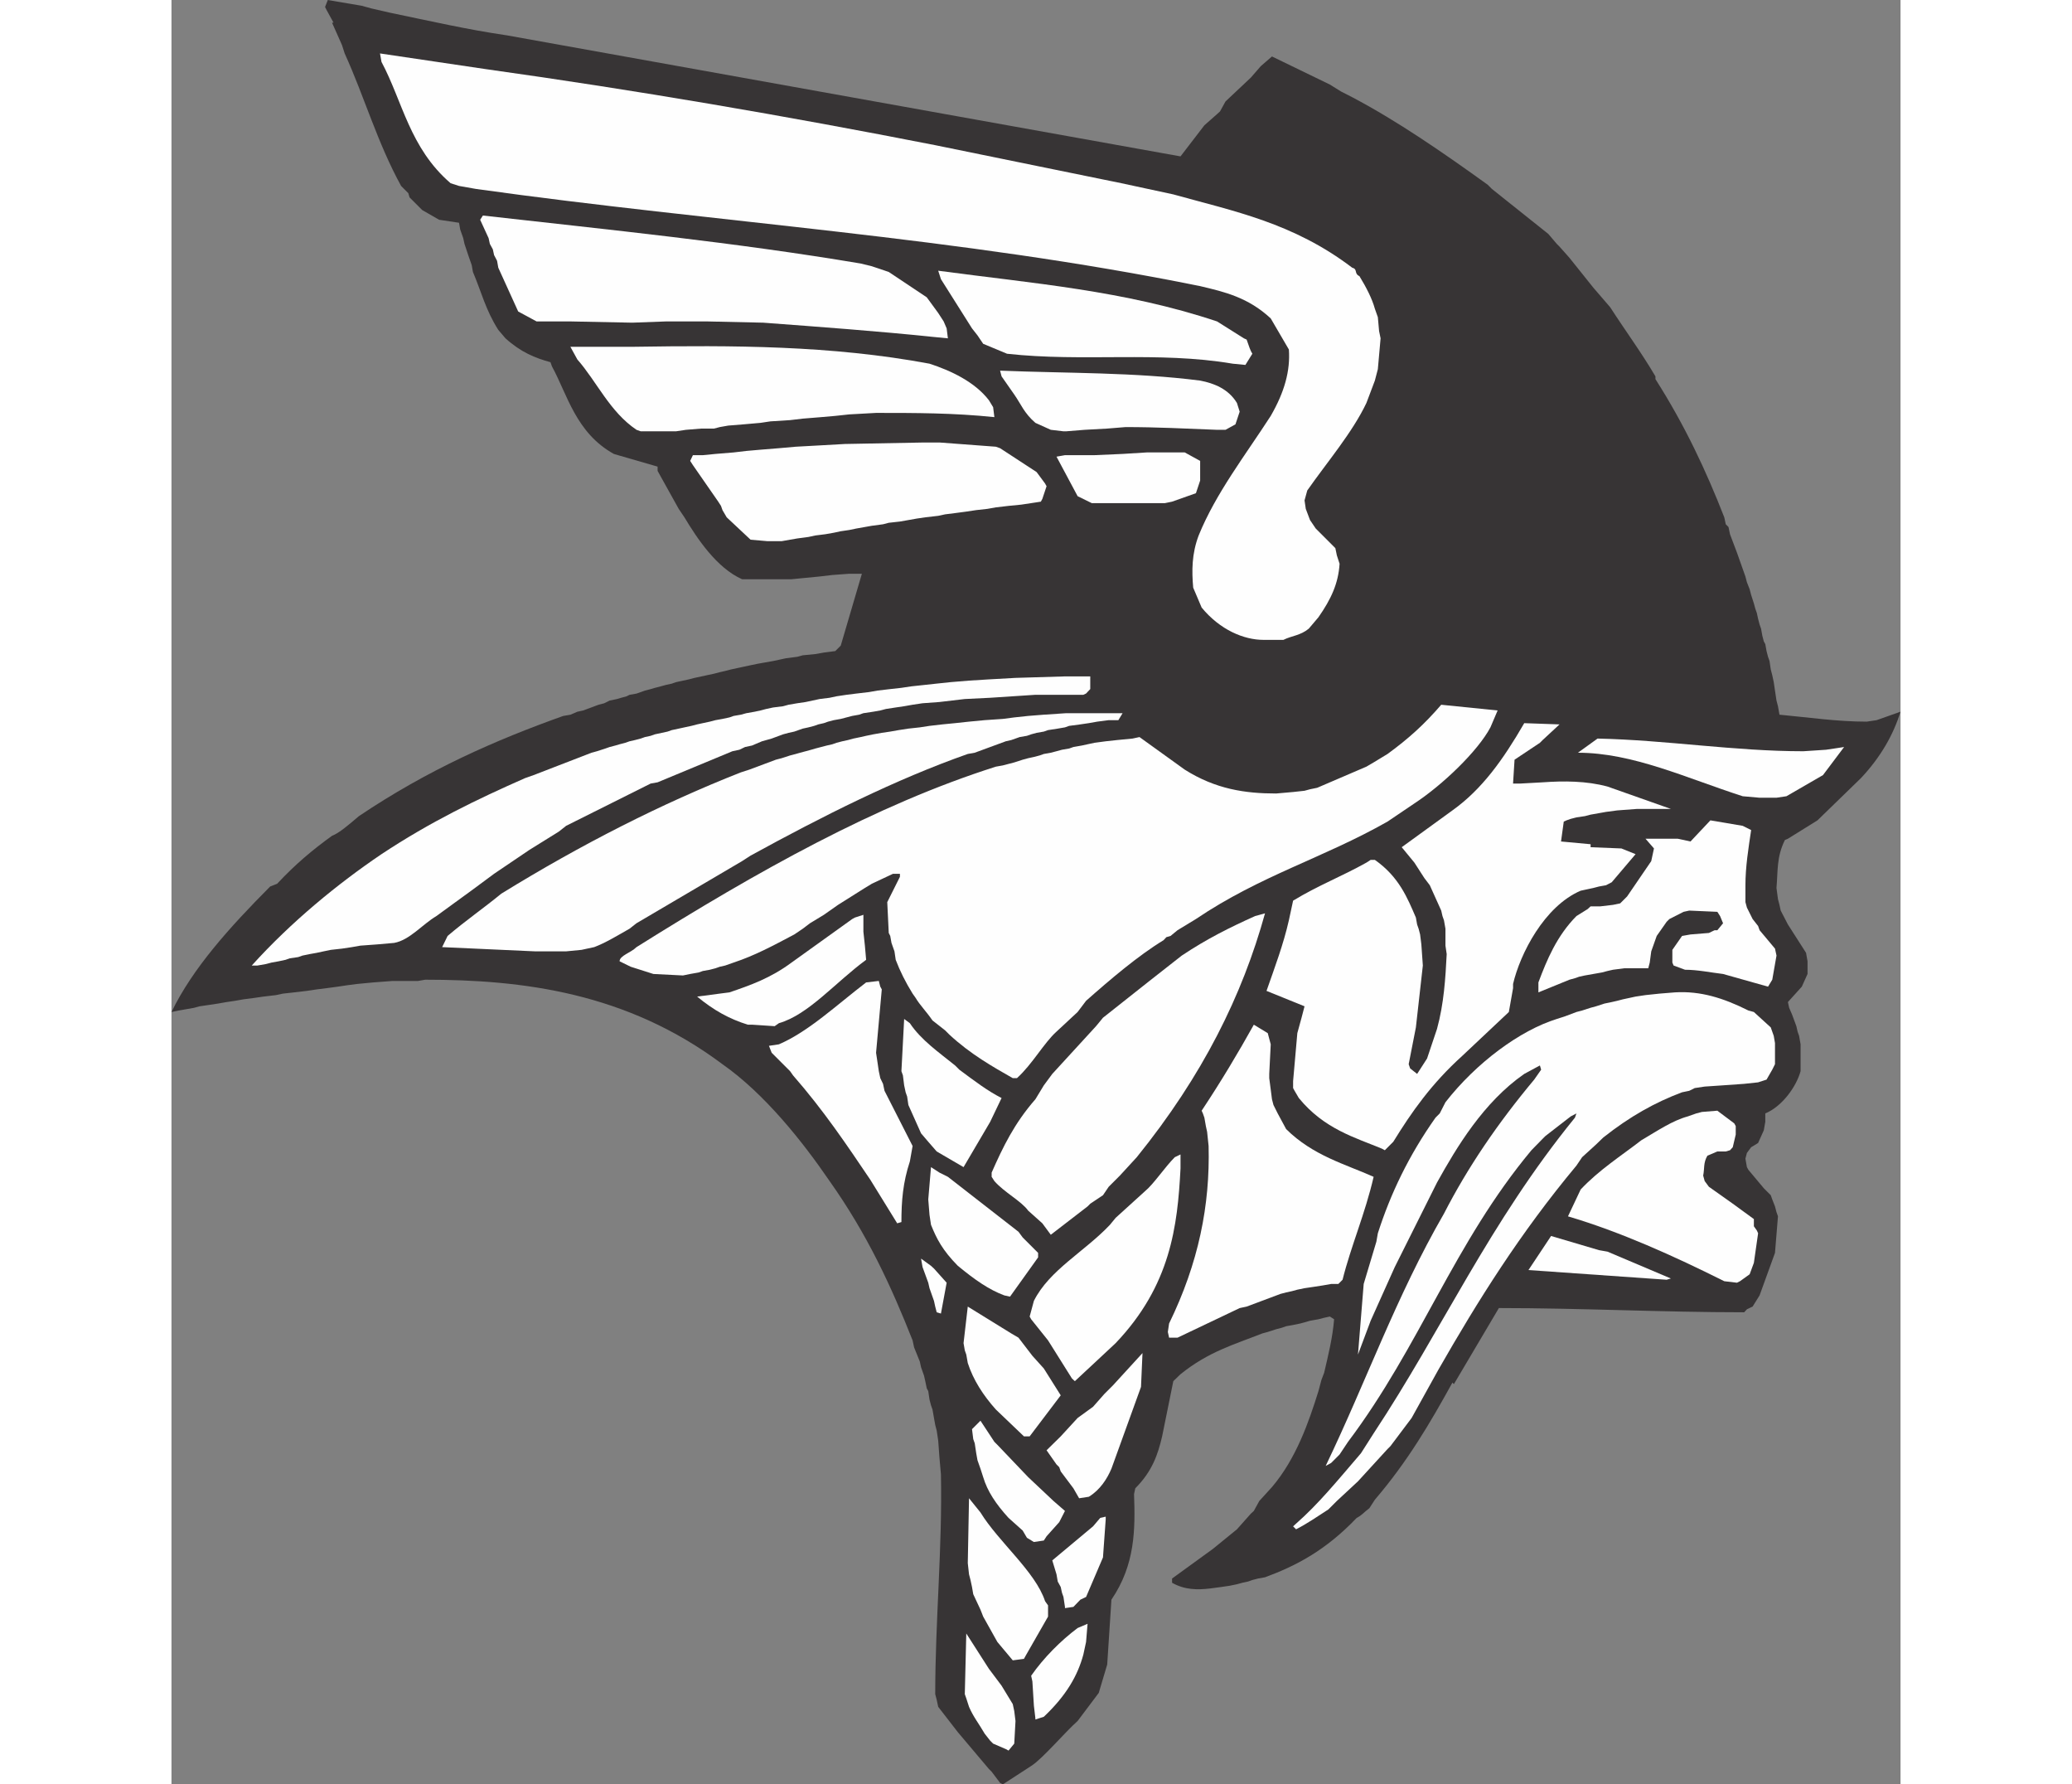 <?xml version="1.0" encoding="UTF-8"?>
<!DOCTYPE svg PUBLIC "-//W3C//DTD SVG 1.1//EN" "http://www.w3.org/Graphics/SVG/1.1/DTD/svg11.dtd">
<!-- Creator: CorelDRAW -->
<svg xmlns="http://www.w3.org/2000/svg" xml:space="preserve" width="7.848in" height="6.757in" version="1.1" style="shape-rendering:geometricPrecision; text-rendering:geometricPrecision; image-rendering:optimizeQuality; fill-rule:evenodd; clip-rule:evenodd"
viewBox="0 0 7762.93 8009.53"
 xmlns:xlink="http://www.w3.org/1999/xlink"
 xmlns:xodm="http://www.corel.com/coreldraw/odm/2003">
 <rect x="0" y="0" width="7762.93" height="8009.53" fill="#808080" stroke="none"/>
 <defs>
  <style type="text/css">
   <![CDATA[
    .fil1 {fill:#FEFEFE}
    .fil0 {fill:#373435}
   ]]>
  </style>
 </defs>
 <g id="Layer_x0020__x0028_Black_x0020_and_x0020_White_x0029_">
  <g id="_2008470372256">
   <path class="fil0" d="M3720.23 8002.84l-37.94 -50.21 -12.28 -12.28 -139.48 -165.14 -88.15 -113.82 -6.69 -31.24 -6.7 -25.66 0 0c0,-329.18 32.36,-657.23 25.66,-986.41l0 0 -6.7 -75.88 -5.58 -75.87 -6.69 -44.64 -6.7 -25.66 -5.58 -31.24 -6.69 -37.94 -6.7 -18.97 -6.7 -25.66 -5.58 -37.94 -6.69 -12.28 -6.7 -32.36 -5.58 -24.55 -13.39 -37.94 -5.58 -25.66 -25.66 -63.6 -6.7 -31.24 0 0c-94.85,-239.91 -201.97,-474.23 -372.69,-715.25 -120.51,-176.3 -291.24,-391.66 -480.93,-524.45 -430.72,-322.48 -898.25,-379.39 -1334.55,-379.39l0 0 -32.36 5.58 -113.82 0 -88.15 6.7 -70.3 6.7 -43.52 5.58 -44.63 6.69 -50.21 6.7 -44.63 5.58 -44.63 6.7 -56.91 6.69 -50.21 5.58 -31.24 6.7 -56.91 6.69 -37.94 5.58 -51.33 6.7 -37.94 6.7 -37.94 5.58 -37.94 6.69 -44.63 6.7 -37.94 5.58 -24.55 6.69 -37.94 6.7 -32.36 5.58 -31.24 6.7 0 0c94.85,-196.39 259.99,-379.39 442.99,-563.5l0 0 31.24 -12.28 0 0c82.57,-88.15 158.45,-151.76 246.6,-215.36 32.36,-12.27 75.88,-50.21 120.51,-88.15 310.21,-208.66 613.72,-341.45 917.23,-449.69l0 0 32.36 -5.58 31.24 -13.39 25.66 -5.58 69.18 -25.66 25.66 -6.69 24.55 -12.28 32.36 -6.7 18.97 -5.58 24.55 -6.69 13.39 -6.7 31.24 -5.58 37.94 -13.39 25.66 -6.7 18.97 -5.58 25.66 -6.69 24.55 -6.7 25.66 -5.58 18.97 -6.7 31.24 -6.69 25.66 -5.58 25.66 -6.7 31.24 -6.69 25.66 -5.58 31.24 -6.7 25.66 -6.7 24.55 -5.58 25.66 -6.69 31.24 -6.7 25.66 -5.58 31.24 -6.69 32.36 -6.7 31.24 -5.58 37.94 -6.7 31.24 -6.69 25.66 -5.58 51.33 -6.7 24.55 -6.7 56.91 -5.58 37.94 -6.7 51.33 -6.7 24.55 -24.55 94.85 -322.48 -56.91 0 -75.88 5.58 -56.91 6.7 -69.18 6.7 -56.91 5.58 -222.05 0 0 0c-113.82,-50.21 -201.97,-183 -258.88,-277.84l0 0 -25.66 -37.94 -88.15 -158.45 -6.7 -12.28 0 -18.97 -177.42 -51.33 -18.97 -5.58 0 0c-170.72,-94.85 -208.66,-266.68 -277.84,-392.78l0 0 -6.7 -18.97 0 0c-69.18,-18.97 -132.78,-44.64 -201.97,-107.12l0 0 -32.36 -37.94 0 0c-56.91,-89.27 -75.88,-170.72 -113.82,-259.99l0 0 -5.58 -31.24 -13.39 -37.94 -18.97 -56.91 -5.58 -25.66 -13.39 -37.94 -5.58 -31.24 -89.27 -13.39 -75.88 -43.52 -56.91 -56.91 -5.58 -18.97 -32.36 -32.36 0 0c-107.12,-195.27 -164.03,-398.36 -253.3,-594.75l0 0 -12.27 -37.94 -44.64 -100.43 6.7 0 -31.24 -56.91 -6.69 -13.39 12.27 -31.24 151.76 25.66 44.63 12.28 82.57 18.97 0 0c183,37.94 348.14,75.88 524.45,101.54l0 0 3025.05 543.42 107.12 -139.48 56.91 -50.21 13.39 -12.27 24.55 -44.63 113.82 -107.12 44.63 -51.33 50.21 -43.52 259.99 126.09 50.21 31.24 50.21 25.66 0 0c203.09,107.12 405.05,246.6 608.14,392.78l0 0 18.97 18.97 253.3 201.97 37.94 44.63 12.28 12.28 44.63 50.21 107.12 133.9 75.88 88.15 0 0c69.18,107.12 139.48,201.97 203.08,310.2l0 0 0 12.27 0 0c132.79,208.66 227.63,411.75 309.09,620.41l0 0 6.69 31.24 12.28 12.27 6.69 32.36 18.97 50.21 12.27 32.36 37.94 107.12 6.69 25.66 12.28 31.24 6.7 25.66 12.27 37.94 6.7 24.55 6.69 18.97 5.58 25.66 6.7 25.66 6.7 18.97 5.58 31.24 6.69 25.66 6.7 12.27 5.58 31.24 6.69 25.66 6.7 18.97 5.58 37.94 6.7 25.66 6.69 31.24 5.58 37.94 6.7 44.63 6.7 25.66 6.69 37.94 0 0c132.79,12.28 258.88,31.24 391.66,31.24l0 0 44.63 -6.7 107.12 -37.94 0 0c-31.24,101.54 -88.15,203.09 -177.42,297.93l0 0 -195.27 189.69 -132.78 82.57 -13.39 5.58 0 0c-37.94,75.88 -31.24,139.48 -37.94,215.36l0 0 6.7 50.21 6.69 25.66 5.58 25.66 32.36 62.49 81.45 127.21 6.7 37.94 0 56.91 -25.66 56.91 -62.49 69.18 5.58 25.66 13.39 31.24 18.97 51.33 5.58 24.55 6.7 18.97 6.69 37.94 0 120.51 0 0c-18.97,69.18 -82.57,158.45 -158.45,189.69l0 0 0 37.94 -6.7 37.94 -25.66 56.91 -31.24 18.97 -18.97 25.66 -6.69 25.66 6.69 37.94 6.7 12.28 69.18 82.57 31.24 31.24 6.7 18.97 12.27 31.24 6.7 25.66 6.7 18.97 -13.39 164.03 -69.18 190.81 -31.24 50.21 -25.66 12.28 -12.27 13.39 0 0c-367.11,0 -734.23,-18.97 -1101.34,-18.97l0 0 -201.97 341.45 -6.69 -6.7 0 0c-101.54,184.12 -201.97,354.84 -348.14,525.57l0 0 -24.55 37.94 0 0c-25.66,18.97 -32.36,31.24 -56.91,43.52 -139.48,146.18 -272.27,215.36 -411.75,266.69l0 0 -31.24 5.58 -25.66 6.7 -18.97 6.7 -25.66 5.58 -24.55 6.7 -32.36 6.7 -37.94 5.58 -50.21 6.69 0 0c-56.91,6.7 -113.82,6.7 -170.72,-25.66l0 0 0 -18.97 183 -132.78 108.24 -88.15 62.49 -70.3 13.39 -12.27 24.55 -44.63 56.91 -62.49 0 0c108.24,-127.21 165.14,-291.24 208.66,-430.72l0 0 13.39 -50.21 12.27 -32.36 0 0c18.97,-81.46 37.94,-157.33 44.63,-239.91l0 0 -18.97 -12.28 -25.66 5.58 -25.66 6.7 -37.94 6.7 -18.97 5.58 -24.55 6.69 -32.36 6.7 -31.24 5.58 -18.97 6.69 -25.66 6.7 -37.94 12.28 -24.55 6.69 0 0c-127.21,50.21 -241.02,81.46 -367.11,183l0 0 -32.36 31.24 -50.21 247.72 0 0c-18.97,81.46 -44.63,157.34 -120.51,233.21l0 0 -5.58 25.66 0 0c5.58,158.45 5.58,316.9 -101.54,474.23l0 0 -18.97 291.24 -37.94 127.21 -94.85 126.09 0 0c-56.91,50.21 -158.45,170.72 -208.66,201.97l0 0 -127.2 82.57 -12.28 -6.69z"/>
   <path class="fil1" d="M3758.17 7857.78l-12.28 -6.69 -56.91 -24.55 -13.39 -13.39 -24.55 -31.24 0 0c-25.66,-44.64 -51.33,-75.88 -70.3,-120.51l0 0 -12.28 -37.94 -6.69 -18.97 6.69 -272.27 101.54 158.45 56.91 75.87 50.21 82.57 6.69 31.24 5.58 44.63 -5.58 101.54 -25.66 31.24z"/>
   <path class="fil1" d="M3878.68 7718.3l0 -5.58 -6.7 -56.91 -6.7 -108.24 -5.58 -25.66 0 0c56.91,-81.45 132.79,-157.33 208.66,-214.24l0 0 44.63 -18.97 -6.7 81.46 -12.27 56.91 0 0c-25.66,94.85 -76.99,184.12 -177.42,278.96l0 0 -37.94 12.27z"/>
   <path class="fil1" d="M3777.13 7452.73l-69.18 -82.57 -63.61 -113.82 -12.27 -31.24 -32.36 -69.18 -5.58 -32.36 -6.69 -31.24 -6.7 -25.66 -5.58 -50.21 5.58 -291.24 51.33 63.6 0 0c81.45,132.79 246.6,265.57 290.12,398.36l0 0 13.39 18.97 0 50.21 -101.54 177.42 -6.69 12.27 -50.21 6.7z"/>
   <polygon class="fil1" points="4011.46,7218.4 4011.46,7212.82 4004.76,7168.19 3998.07,7149.22 3992.49,7123.55 3979.1,7099.01 3973.52,7066.64 3954.55,7004.16 4137.55,6851.29 4169.91,6813.35 4194.46,6807.77 4194.46,6820.04 4182.18,6990.77 4106.31,7168.19 4080.64,7180.46 4049.4,7212.82 "/>
   <path class="fil1" d="M3871.98 6921.59l-31.24 -18.97 -18.97 -32.36 -63.6 -56.91 0 0c-56.91,-62.49 -94.85,-119.39 -113.82,-183l0 0 -12.27 -37.94 -13.39 -37.94 -5.58 -31.24 -6.69 -44.63 -6.7 -18.97 -5.58 -44.63 37.94 -37.94 62.49 94.85 13.39 13.39 138.36 145.06 113.82 107.12 51.33 44.63 -25.66 50.21 -56.91 63.6 -12.28 18.97 -44.63 6.7z"/>
   <path class="fil1" d="M5035.81 6851.29l13.39 -12.28 0 0c100.43,-88.15 183,-189.69 291.24,-315.78l0 0 56.91 -89.27 0 0c309.09,-467.54 517.75,-942.89 903.83,-1417.12l0 0 6.7 -18.97 -25.66 13.39 -113.82 88.15 -12.28 12.27 -50.21 51.33 0 0c-348.14,417.33 -499.9,879.29 -823.49,1308.89l0 0 -37.94 56.91 -37.94 37.94 -24.55 13.39 0 0c183,-380.5 315.78,-759.89 531.14,-1132.58 107.12,-208.66 241.02,-405.05 405.05,-601.44l0 0 31.24 -44.63 -5.58 -18.97 -70.3 37.94 0 0c-183,127.21 -303.51,329.18 -391.66,487.62l0 0 -189.69 379.39 -108.24 241.02 -56.91 151.75 25.66 -316.9 56.91 -189.7 6.69 -37.94 0 0c56.91,-177.42 138.37,-348.14 258.88,-518.87l0 0 18.97 -18.97 25.66 -50.21 0 0c138.36,-177.42 334.75,-322.48 499.9,-373.81l0 0 37.94 -12.27 50.21 -18.97 25.66 -6.7 37.94 -12.28 24.55 -6.69 37.94 -12.28 32.36 -6.69 24.55 -5.58 25.66 -6.7 31.24 -6.7 25.66 -5.58 44.63 -6.69 63.6 -6.7 69.18 -5.58 0 0c113.82,-6.69 215.36,24.55 329.17,81.46l0 0 24.55 6.7 75.88 69.18 13.39 37.94 5.58 32.36 0 94.85 -12.27 24.55 -25.66 44.63 -37.94 12.28 -62.49 6.69 -94.85 6.7 -82.57 5.58 -44.63 6.7 -24.55 12.27 -32.36 6.7 0 0c-119.39,44.63 -234.33,108.24 -353.72,203.08l0 0 -32.36 31.24 -62.49 56.91 -25.66 37.94 0 0c-253.3,303.51 -442.99,607.02 -620.41,917.23l0 0 -119.39 215.36 -94.85 126.09 -13.39 13.39 -132.79 145.06 -94.85 88.15 -37.94 37.94 0 0c-50.21,32.36 -94.85,63.6 -145.06,89.27l0 0 -13.39 -13.39z"/>
   <path class="fil1" d="M4075.06 6725.2l-25.66 -44.63 -56.91 -75.88 -6.7 -18.97 -12.27 -12.28 -44.63 -63.6 63.6 -62.49 12.27 -13.39 63.61 -69.18 69.18 -50.21 51.33 -58.03 37.94 -37.94 132.79 -145.06 -6.7 151.76 -132.78 367.11 0 0c-18.97,44.64 -50.21,94.85 -101.54,126.09l0 0 -43.52 6.7z"/>
   <path class="fil1" d="M3827.35 6447.35l-126.09 -120.51 0 0c-56.91,-63.6 -101.54,-132.78 -126.09,-208.66l0 0 -6.7 -37.94 -6.69 -18.97 -5.58 -32.36 18.97 -164.03 195.27 120.51 32.36 18.97 62.49 81.45 51.33 56.91 75.88 120.51 -139.48 184.11 -25.66 0z"/>
   <path class="fil1" d="M4056.09 6199.63c0,0 -6.69,-5.58 -13.39,-12.28l0 0 -107.12 -170.72 -75.88 -94.85 -6.69 -12.28 18.97 -70.3 0 0c69.18,-138.36 227.63,-220.94 341.45,-341.45l0 0 25.66 -31.24 132.78 -120.51 0 0c37.94,-31.24 88.15,-107.12 132.79,-151.76l0 0 25.66 -12.28 0 31.24 0 31.24 0 0c-13.39,259.99 -44.63,525.56 -291.24,784.44l0 0 -183 170.72z"/>
   <path class="fil1" d="M4479 6004.36l-5.58 -25.66 5.58 -37.94 0 0c132.79,-272.27 184.11,-531.14 177.42,-796.71l0 0 -6.7 -63.6 -5.58 -25.66 -6.7 -37.94 -6.69 -18.97 -5.58 -12.28 0 0c88.15,-132.78 164.03,-259.99 234.33,-386.08l0 0 62.49 37.94 13.39 50.21 -6.7 132.78 0 18.97 6.7 51.33 5.58 43.52 6.7 25.66 18.97 37.94 37.94 70.3 0 0c120.51,119.39 265.57,157.34 392.78,214.24 -37.94,165.14 -101.54,310.21 -139.48,461.96l0 0 -18.97 18.97 -32.36 0 -37.94 6.69 -43.52 6.7 -37.94 5.58 -32.36 6.69 -24.55 6.7 -25.66 5.58 -25.66 6.7 -151.75 56.91 -31.24 6.7 -278.96 132.79 -37.94 0z"/>
   <polygon class="fil1" points="3435.69,5890.54 3428.99,5864.88 3423.41,5839.21 3403.33,5782.31 3397.75,5757.76 3372.08,5687.46 3365.39,5649.52 3410.02,5681.88 3423.41,5694.15 3480.32,5757.76 3454.66,5896.12 "/>
   <path class="fil1" d="M3739.2 5814.67c-69.18,-25.66 -132.78,-70.3 -208.66,-132.78 -69.18,-70.3 -94.85,-120.51 -120.51,-184.12l0 0 -6.7 -44.63 -5.58 -69.18 12.28 -145.06 37.94 24.55 37.94 18.97 316.9 246.6 18.97 25.66 69.18 69.18 0 20.09 -126.09 176.3 -25.66 -5.58z"/>
   <path class="fil1" d="M6971.8 5751.06c-227.63,-113.82 -467.54,-222.05 -701.87,-291.24l0 0 56.91 -120.51 0 0c82.57,-88.15 183,-151.76 272.27,-220.94 75.88,-44.63 139.48,-88.15 208.66,-107.12l0 0 37.94 -13.39 25.66 -6.7 69.18 -5.58 75.88 56.91 6.69 12.28 0 37.94 -13.39 56.91 -12.28 13.39 -18.97 5.58 -37.94 0 -31.24 13.39 -13.39 5.58 0 0c-18.97,32.36 -12.28,56.91 -18.97,89.27l0 0 6.7 24.55 18.97 25.66 107.12 75.88 94.85 69.18 0 32.36 13.39 18.97 5.58 12.28 -18.97 132.78 -18.97 51.33 -43.52 31.24 -13.39 6.7 -56.91 -6.7z"/>
   <polygon class="fil1" points="6712.92,5744.37 6092.51,5700.85 6194.05,5547.98 6409.41,5611.58 6447.35,5618.28 6731.89,5738.79 "/>
   <path class="fil1" d="M3947.86 5542.4l-37.94 -51.33 -63.6 -56.91 0 0c-31.24,-43.52 -107.12,-81.46 -151.75,-132.78l0 0 -12.27 -18.97 0 -18.97 0 0c50.21,-113.82 101.54,-220.94 196.39,-329.17l0 0 37.94 -62.49 37.94 -51.33 196.39 -214.24 31.24 -37.94 208.66 -165.15 145.06 -113.82 0 0c113.82,-75.88 215.36,-126.09 329.17,-177.42l0 0 44.63 -12.27 0 0c-101.54,367.11 -278.96,727.53 -575.78,1094.64l0 0 -75.88 82.57 -12.28 12.28 -37.94 37.94 -25.66 37.94 -56.91 37.94 -12.27 12.28 -165.14 127.21z"/>
   <path class="fil1" d="M3258.27 5491.07l-120.51 -195.27 0 0c-107.12,-158.45 -208.66,-310.21 -347.03,-468.66l0 0 -13.39 -18.97 -82.57 -82.57 -12.27 -31.24 44.63 -6.69 0 0c132.78,-56.91 258.87,-176.3 391.66,-277.85l0 0 56.91 -6.7 6.69 25.66 6.7 12.28 -25.66 284.54 6.7 44.63 5.58 37.94 6.69 31.24 12.28 25.66 6.69 31.24 126.09 247.72 -12.27 69.18 0 0c-31.24,94.85 -37.94,177.42 -37.94,272.27l0 0 -18.97 5.58z"/>
   <path class="fil1" d="M3556.2 5238.89l-120.51 -70.3 -37.94 -43.52 -32.36 -37.94 -56.91 -127.2 -5.58 -37.94 -6.69 -18.97 -6.7 -31.24 -5.58 -44.63 -6.7 -18.97 12.28 -234.33 25.66 18.97 0 0c50.21,75.88 132.78,132.78 203.08,189.69l0 0 18.97 18.97 0 0c69.18,51.33 126.09,94.85 189.69,127.21l0 0 -51.33 107.12 -119.39 203.09z"/>
   <path class="fil1" d="M5435.28 5156.32c-120.51,-50.21 -259.99,-88.15 -373.81,-227.63l0 0 -18.97 -32.36 -6.7 -12.27 0 -31.24 18.97 -215.36 18.97 -69.18 13.39 -51.33 -170.72 -69.18 0 0c37.94,-108.24 75.88,-208.66 100.43,-316.9l0 0 18.97 -88.15 0 0c113.82,-69.18 215.36,-107.12 329.18,-170.72l0 0 18.97 -12.27 18.97 0 0 0c108.24,75.87 146.18,170.72 184.11,258.87l0 0 5.58 31.24 6.7 18.97 6.7 25.66 5.58 44.63 6.7 94.85 -31.24 277.85 -32.36 165.14 6.69 18.97 31.24 24.55 44.63 -69.18 44.63 -132.78 0 0c31.24,-113.82 37.94,-227.63 43.52,-335.87l0 0 -5.58 -37.94 0 -75.88 -6.7 -37.94 -6.69 -18.97 -5.58 -24.55 -51.33 -113.81 -24.55 -32.36 -44.63 -69.18 -56.91 -69.18 227.63 -165.14 0 0c132.78,-94.85 227.63,-227.63 322.48,-391.66l0 0 158.45 5.58 -75.88 70.3 -12.28 12.27 -113.82 75.88 -6.7 107.12 31.24 0 101.54 -5.58 0 0c94.85,-6.7 196.39,-6.7 291.24,18.97l0 0 284.54 100.43 -151.75 0 -89.27 6.7 -50.21 6.69 -31.24 5.58 -37.94 6.7 -25.66 6.7 -37.94 5.58 -25.66 6.69 -18.97 6.7 -12.28 5.58 -12.27 89.27 132.78 12.28 0 13.39 138.37 5.58 63.6 25.66 -107.12 126.09 -25.66 13.39 -31.24 5.58 -25.66 6.69 -31.24 6.69 -25.66 5.58 0 0c-164.03,70.3 -272.27,284.54 -303.51,418.44l0 0 0 18.97 -18.97 107.12 -208.66 196.39 0 0c-139.48,126.09 -227.63,252.18 -310.2,386.08l0 0 -37.94 37.94 -12.27 -6.7z"/>
   <path class="fil1" d="M3777.13 4839.42c-88.15,-50.21 -189.69,-107.12 -284.54,-195.28l0 0 -18.97 -18.97 -56.91 -44.63 0 0c-25.66,-37.94 -56.91,-69.18 -75.88,-101.54l0 0 -13.39 -18.97 0 0c-31.24,-50.21 -56.91,-101.54 -75.88,-151.76l0 0 -5.58 -37.94 -13.39 -37.94 -5.58 -31.24 -6.69 -13.39 -6.7 -138.36 56.91 -113.82 0 -13.39 -31.24 0 -94.85 44.63 -31.24 18.97 -120.51 75.87 -63.6 44.64 -62.49 37.94 -32.36 24.55 -37.94 25.66 0 0c-94.85,50.21 -177.42,94.85 -272.27,126.09l0 0 -37.94 13.39 -24.55 5.58 -18.97 6.7 -25.66 6.69 -31.24 5.58 -18.97 6.7 -37.94 6.7 -32.36 6.69 -132.79 -6.69 -101.54 -32.36 -50.21 -24.55 0 0c0,-25.66 50.21,-37.94 75.88,-63.6 544.53,-341.45 1075.68,-639.38 1613.51,-810.1l0 0 31.24 -5.58 25.66 -6.7 25.66 -6.69 37.94 -12.28 24.55 -6.7 25.66 -5.58 25.66 -6.7 18.97 -6.7 31.24 -5.58 25.66 -6.69 24.55 -6.7 32.36 -5.58 18.97 -6.7 37.94 -6.69 25.66 -5.58 31.24 -6.7 50.21 -6.69 51.33 -5.58 69.18 -6.7 31.24 -6.7 203.09 146.18 0 0c139.48,88.15 272.27,107.12 410.63,107.12l0 0 75.88 -6.7 51.33 -5.58 24.55 -6.69 32.36 -6.7 220.94 -94.85 32.36 -18.97 62.49 -37.94 0 0c94.85,-69.18 165.14,-132.78 241.02,-220.94l0 0 253.3 25.66 -32.36 75.88 0 0c-56.91,107.12 -215.36,258.88 -341.45,341.45l0 0 -120.51 81.46 0 0c-291.24,165.14 -569.08,241.02 -860.32,437.41l0 0 -82.57 50.21 -31.24 25.66 -18.97 5.58 -12.27 13.39 0 0c-113.82,69.18 -241.02,177.42 -348.14,272.27l0 0 -37.94 50.21 -94.85 88.15 0 0c-56.91,51.33 -108.24,146.18 -177.42,208.66l0 0 -18.97 0z"/>
   <path class="fil1" d="M2606.61 4599.51l-18.97 0 0 0c-82.57,-25.66 -151.76,-63.6 -227.63,-126.09l0 0 101.54 -13.39 43.52 -5.58 0 0c94.85,-32.36 184.11,-63.6 278.96,-133.9l0 0 272.26 -195.27 12.28 -6.7 37.94 -12.27 0 75.87 6.7 62.49 5.58 63.6 0 0c-138.37,101.54 -258.88,246.6 -391.66,284.54l0 0 -18.97 13.39 -101.54 -6.7z"/>
   <path class="fil1" d="M6137.15 4454.45l0 -44.63 0 0c37.94,-101.54 82.57,-208.66 170.72,-297.93l0 0 50.21 -31.24 13.39 -12.28 43.52 0 56.91 -6.7 32.36 -6.69 31.24 -31.24 108.24 -158.45 12.27 -56.91 -37.94 -43.52 145.06 0 56.91 12.28 89.27 -94.85 145.06 24.55 37.94 18.97 0 0c-12.28,82.57 -25.66,165.14 -25.66,247.72l0 0 0 75.87 6.69 24.55 25.66 51.33 24.55 31.24 6.7 18.97 69.18 82.57 6.7 31.24 -18.97 108.24 -18.97 31.24 -201.97 -56.91 0 0c-56.91,-6.7 -113.82,-18.97 -170.72,-18.97l0 0 -51.33 -18.97 -5.58 -13.39 0 -56.91 43.52 -62.49 37.94 -6.7 82.57 -6.7 25.66 -12.27 12.28 0 25.66 -31.24 -13.39 -32.36 -12.27 -18.97 -126.09 -5.58 -25.66 5.58 -63.6 32.36 -12.28 12.27 -44.63 63.61 -24.55 69.18 -6.7 50.21 -6.69 25.66 -107.12 0 -51.33 6.69 -24.55 5.58 -25.66 6.7 -37.94 6.7 -37.94 6.69 -25.66 5.58 -18.97 6.7 -24.55 6.7 -139.48 56.91z"/>
   <path class="fil1" d="M360.42 4333.94c177.42,-196.39 386.08,-367.11 582.47,-499.89 220.94,-146.18 429.6,-246.6 644.96,-341.45l0 0 37.94 -13.39 259.99 -100.43 24.55 -6.69 37.94 -12.28 18.97 -6.7 25.66 -6.69 18.97 -5.58 25.66 -6.7 18.97 -6.69 24.55 -5.58 25.66 -6.7 18.97 -6.7 25.66 -5.58 18.97 -6.69 31.24 -6.7 25.66 -5.58 18.97 -6.69 31.24 -6.7 25.66 -5.58 31.24 -6.7 25.66 -6.69 25.66 -5.58 31.24 -6.7 25.66 -6.7 31.24 -5.58 31.24 -6.7 18.97 -6.7 32.36 -5.58 24.55 -6.69 37.94 -6.7 25.66 -5.58 25.66 -6.7 31.24 -6.69 44.63 -5.58 24.55 -6.7 39.05 -6.69 37.94 -5.58 31.24 -6.7 31.24 -6.7 44.64 -5.58 31.24 -6.69 44.63 -6.7 44.64 -5.58 56.91 -6.69 37.94 -6.7 56.91 -6.7 50.21 -5.58 44.63 -6.69 62.49 -6.7 51.33 -5.58 63.6 -6.7 81.46 -6.69 89.27 -5.58 119.39 -6.7 222.05 -6.69 63.6 0 50.21 0 0 32.36 0 24.55 -18.97 20.09 -12.27 5.58 -146.18 0 -69.18 0 -101.54 6.7 -101.54 6.69 -113.82 5.58 -56.91 6.7 -56.91 6.7 -75.88 5.58 -44.63 6.69 -37.94 6.7 -37.94 5.58 -43.52 6.69 -25.66 6.7 -31.24 5.58 -44.63 6.7 -18.97 6.69 -31.24 5.58 -25.66 6.7 -25.66 6.7 -31.24 5.58 -25.66 6.7 -18.97 6.7 -24.55 5.58 -18.97 6.69 -25.66 6.7 -25.66 5.58 -37.94 13.39 -25.66 5.58 -24.55 6.7 -51.33 18.97 -43.52 12.28 -44.63 18.97 -31.24 6.69 -25.66 12.28 -31.24 6.7 -335.87 139.48 -31.24 5.58 -379.39 189.69 -32.36 25.66 -132.79 82.57 -158.45 107.12 -94.85 70.3 -164.03 119.39 0 0c-63.6,37.94 -120.51,108.24 -189.69,120.51l0 0 -75.88 6.7 -75.88 5.58 -37.94 6.7 -44.63 6.69 -50.21 5.58 -32.36 6.7 -31.24 6.7 -31.24 5.58 -32.36 6.7 -18.97 6.7 -37.94 5.58 -18.97 6.69 -31.24 6.7 -31.24 5.58 -25.66 6.7 -37.94 6.69 -25.66 0z"/>
   <path class="fil1" d="M1632.48 4270.34l-417.33 -18.97 24.55 -50.21 0 0c82.57,-70.3 165.14,-127.21 241.02,-189.7 360.42,-222.05 720.84,-405.05 1075.68,-544.53l0 0 37.94 -12.28 119.4 -44.63 25.66 -6.7 37.94 -12.27 25.66 -6.7 18.97 -5.58 25.66 -6.69 24.55 -6.7 18.97 -5.58 25.66 -6.7 25.66 -6.69 24.55 -5.58 18.97 -6.7 25.66 -6.69 25.66 -5.58 24.55 -6.7 32.36 -6.7 24.55 -5.58 32.36 -6.69 37.94 -6.7 37.94 -5.58 37.94 -6.69 43.52 -6.7 51.33 -5.58 43.52 -6.7 58.03 -6.69 56.91 -5.58 62.49 -6.7 70.3 -6.7 81.46 -5.58 51.32 -6.7 62.49 -6.7 70.3 -5.58 100.43 -6.69 253.3 0 -18.97 31.24 -43.52 0 -51.33 6.7 -37.94 6.7 -37.94 5.58 -50.21 6.69 -18.97 6.7 -32.36 5.58 -43.52 6.7 -18.97 6.69 -32.36 5.58 -24.55 6.7 -18.97 6.69 -32.36 5.58 -37.94 13.39 -24.55 5.58 -139.48 51.33 -31.24 5.58 0 0c-323.6,113.82 -651.65,278.96 -975.25,456.38l0 0 -37.94 24.55 -474.24 278.96 -31.24 24.55 0 0c-56.91,32.36 -108.24,63.6 -158.45,82.57l0 0 -31.24 6.69 -25.66 5.58 -69.18 6.7 -139.48 0z"/>
   <path class="fil1" d="M7130.25 3580.75l-75.88 -6.69 0 0c-253.3,-81.46 -493.2,-195.28 -739.81,-195.28l0 0 88.15 -63.6 0 0c310.2,6.7 613.72,56.91 923.92,56.91l0 0 101.54 -6.7 37.94 -5.58 43.52 -6.7 -94.85 126.09 -164.03 94.85 -44.63 6.69 -75.88 0z"/>
   <path class="fil1" d="M4903.02 2872.19c-88.15,0 -195.28,-44.63 -277.85,-145.06l0 0 -37.94 -89.27 0 0c-6.69,-75.88 -6.69,-151.76 24.55,-234.33 76.99,-189.7 209.78,-360.42 323.59,-536.72 62.49,-108.24 88.15,-203.09 81.46,-297.93l0 0 -81.46 -139.48 0 0c-101.54,-94.85 -208.66,-119.4 -316.9,-145.06 -1094.64,-222.05 -2170.32,-284.54 -3251.57,-436.3l0 0 -75.88 -13.39 -37.94 -12.27 0 0c-184.11,-158.45 -215.36,-367.11 -310.2,-544.53l0 0 -6.69 -37.94 474.23 70.3 0 0c677.32,94.85 1341.25,208.66 2018.56,341.45l0 0 835.77 170.72 233.21 50.21 0 0c272.27,75.87 537.84,127.2 803.41,329.17 25.66,6.7 6.7,25.66 32.36,37.94 31.24,51.33 56.91,101.54 69.18,146.18l0 0 13.39 37.94 5.58 62.49 6.7 32.36 -12.28 138.36 -13.39 51.33 -37.94 100.43 0 0c-63.61,133.9 -177.42,266.69 -265.57,392.78l0 0 -12.27 44.63 5.58 37.94 18.97 50.21 25.66 37.94 88.15 88.15 6.7 32.36 12.28 37.94 0 0c-5.58,88.15 -37.94,158.45 -94.85,239.91l0 0 -43.52 51.33 0 0c-37.94,31.24 -75.88,31.24 -113.82,50.21l0 0 -89.27 0z"/>
   <polygon class="fil1" points="2675.8,2429.19 2599.92,2422.5 2492.8,2322.08 2473.83,2289.71 2467.13,2270.75 2454.86,2251.78 2341.04,2087.75 2328.77,2068.78 2341.04,2043.11 2385.68,2043.11 2442.59,2037.53 2524.04,2030.84 2580.95,2024.14 2644.55,2018.56 2727.13,2011.87 2803,2005.17 2904.55,1999.6 3023.94,1992.9 3378.78,1986.21 3447.96,1986.21 3701.26,2005.17 3720.23,2011.87 3884.25,2118.99 3922.19,2170.32 3928.89,2182.6 3909.92,2239.5 3903.22,2251.78 3859.7,2258.47 3815.07,2265.17 3758.17,2270.75 3701.26,2277.44 3663.32,2284.13 3613.11,2289.71 3568.47,2296.41 3518.26,2303.11 3473.63,2308.69 3442.38,2315.38 3384.36,2322.08 3346.42,2327.65 3308.48,2334.35 3270.54,2341.04 3220.33,2346.62 3194.67,2353.32 3144.45,2360.01 3113.21,2365.59 3075.27,2372.29 3042.91,2378.98 3004.97,2384.56 2973.73,2391.26 2935.79,2397.95 2891.15,2403.53 2859.91,2410.23 2809.7,2416.92 2777.34,2422.5 2739.4,2429.19 2708.16,2429.19 "/>
   <polygon class="fil1" points="4175.49,2258.47 4131.97,2258.47 4068.37,2227.23 3973.52,2049.81 4011.46,2043.11 4144.25,2043.11 4270.34,2037.53 4378.57,2030.84 4422.09,2030.84 4549.3,2030.84 4606.21,2062.08 4618.48,2068.78 4618.48,2156.93 4599.51,2213.84 4492.39,2251.78 4460.03,2258.47 "/>
   <path class="fil1" d="M2132.38 1935.99l-25.66 0 -18.97 -6.7 0 0c-120.51,-81.46 -177.42,-215.36 -265.57,-315.78l0 0 -31.24 -56.91 284.54 0 0 0c442.99,-6.69 885.98,-6.69 1327.85,75.88 95.96,31.24 203.09,81.46 266.69,164.03l0 0 18.97 31.24 5.58 44.63 0 0c-183,-18.97 -353.72,-18.97 -531.14,-18.97l0 0 -120.51 6.7 -62.49 6.7 -63.6 5.58 -82.57 6.7 -56.91 6.7 -88.15 5.58 -44.63 6.69 -75.88 6.7 -69.18 5.58 -37.94 6.7 -25.66 6.69 -56.91 0 -69.18 5.58 -44.63 6.7 -132.79 0z"/>
   <path class="fil1" d="M4004.76 1935.99l-56.91 -6.7 -69.18 -31.24 0 0c-51.33,-44.63 -63.61,-82.57 -94.85,-127.2l0 0 -56.9 -81.46 -6.7 -25.66 0 0c303.51,12.28 601.44,6.7 898.25,44.63 63.61,12.28 127.21,37.94 165.14,100.43l0 0 12.28 39.05 -18.97 56.91 -44.63 24.55 -37.94 0 0 0c-139.48,-5.58 -272.27,-12.27 -410.63,-12.27l0 0 -82.57 6.69 -101.54 5.58 -82.57 6.7 -12.28 0z"/>
   <path class="fil1" d="M4764.66 1632.48c-335.87,-56.91 -670.62,-6.69 -1013.18,-44.63l0 0 -107.12 -44.63 -25.66 -37.94 -24.55 -31.24 -139.48 -220.94 -12.28 -37.94 0 0c422.9,56.91 834.65,88.15 1251.98,227.63l0 0 120.51 75.88 12.28 5.58 13.39 37.94 5.58 13.39 6.7 12.27 -31.24 50.21 -56.91 -5.58z"/>
   <path class="fil1" d="M3416.72 1511.97c-246.6,-25.66 -506.6,-44.63 -759.89,-63.6l0 0 -252.18 -5.58 -70.3 0 -75.88 0 -37.94 0 -151.76 5.58 -277.85 -5.58 -56.91 0 -94.85 0 -82.57 -44.63 -89.27 -196.39 -5.58 -31.24 -13.39 -25.66 -5.58 -25.66 -13.39 -24.55 -5.58 -25.66 -37.94 -82.57 12.28 -18.97 0 0c563.5,63.6 1132.58,120.51 1696.08,215.36l0 0 50.21 12.27 75.88 25.66 170.72 113.82 51.33 70.3 24.55 37.94 13.39 31.24 5.58 44.63 -69.18 -6.7z"/>
  </g>
 </g>
</svg>
